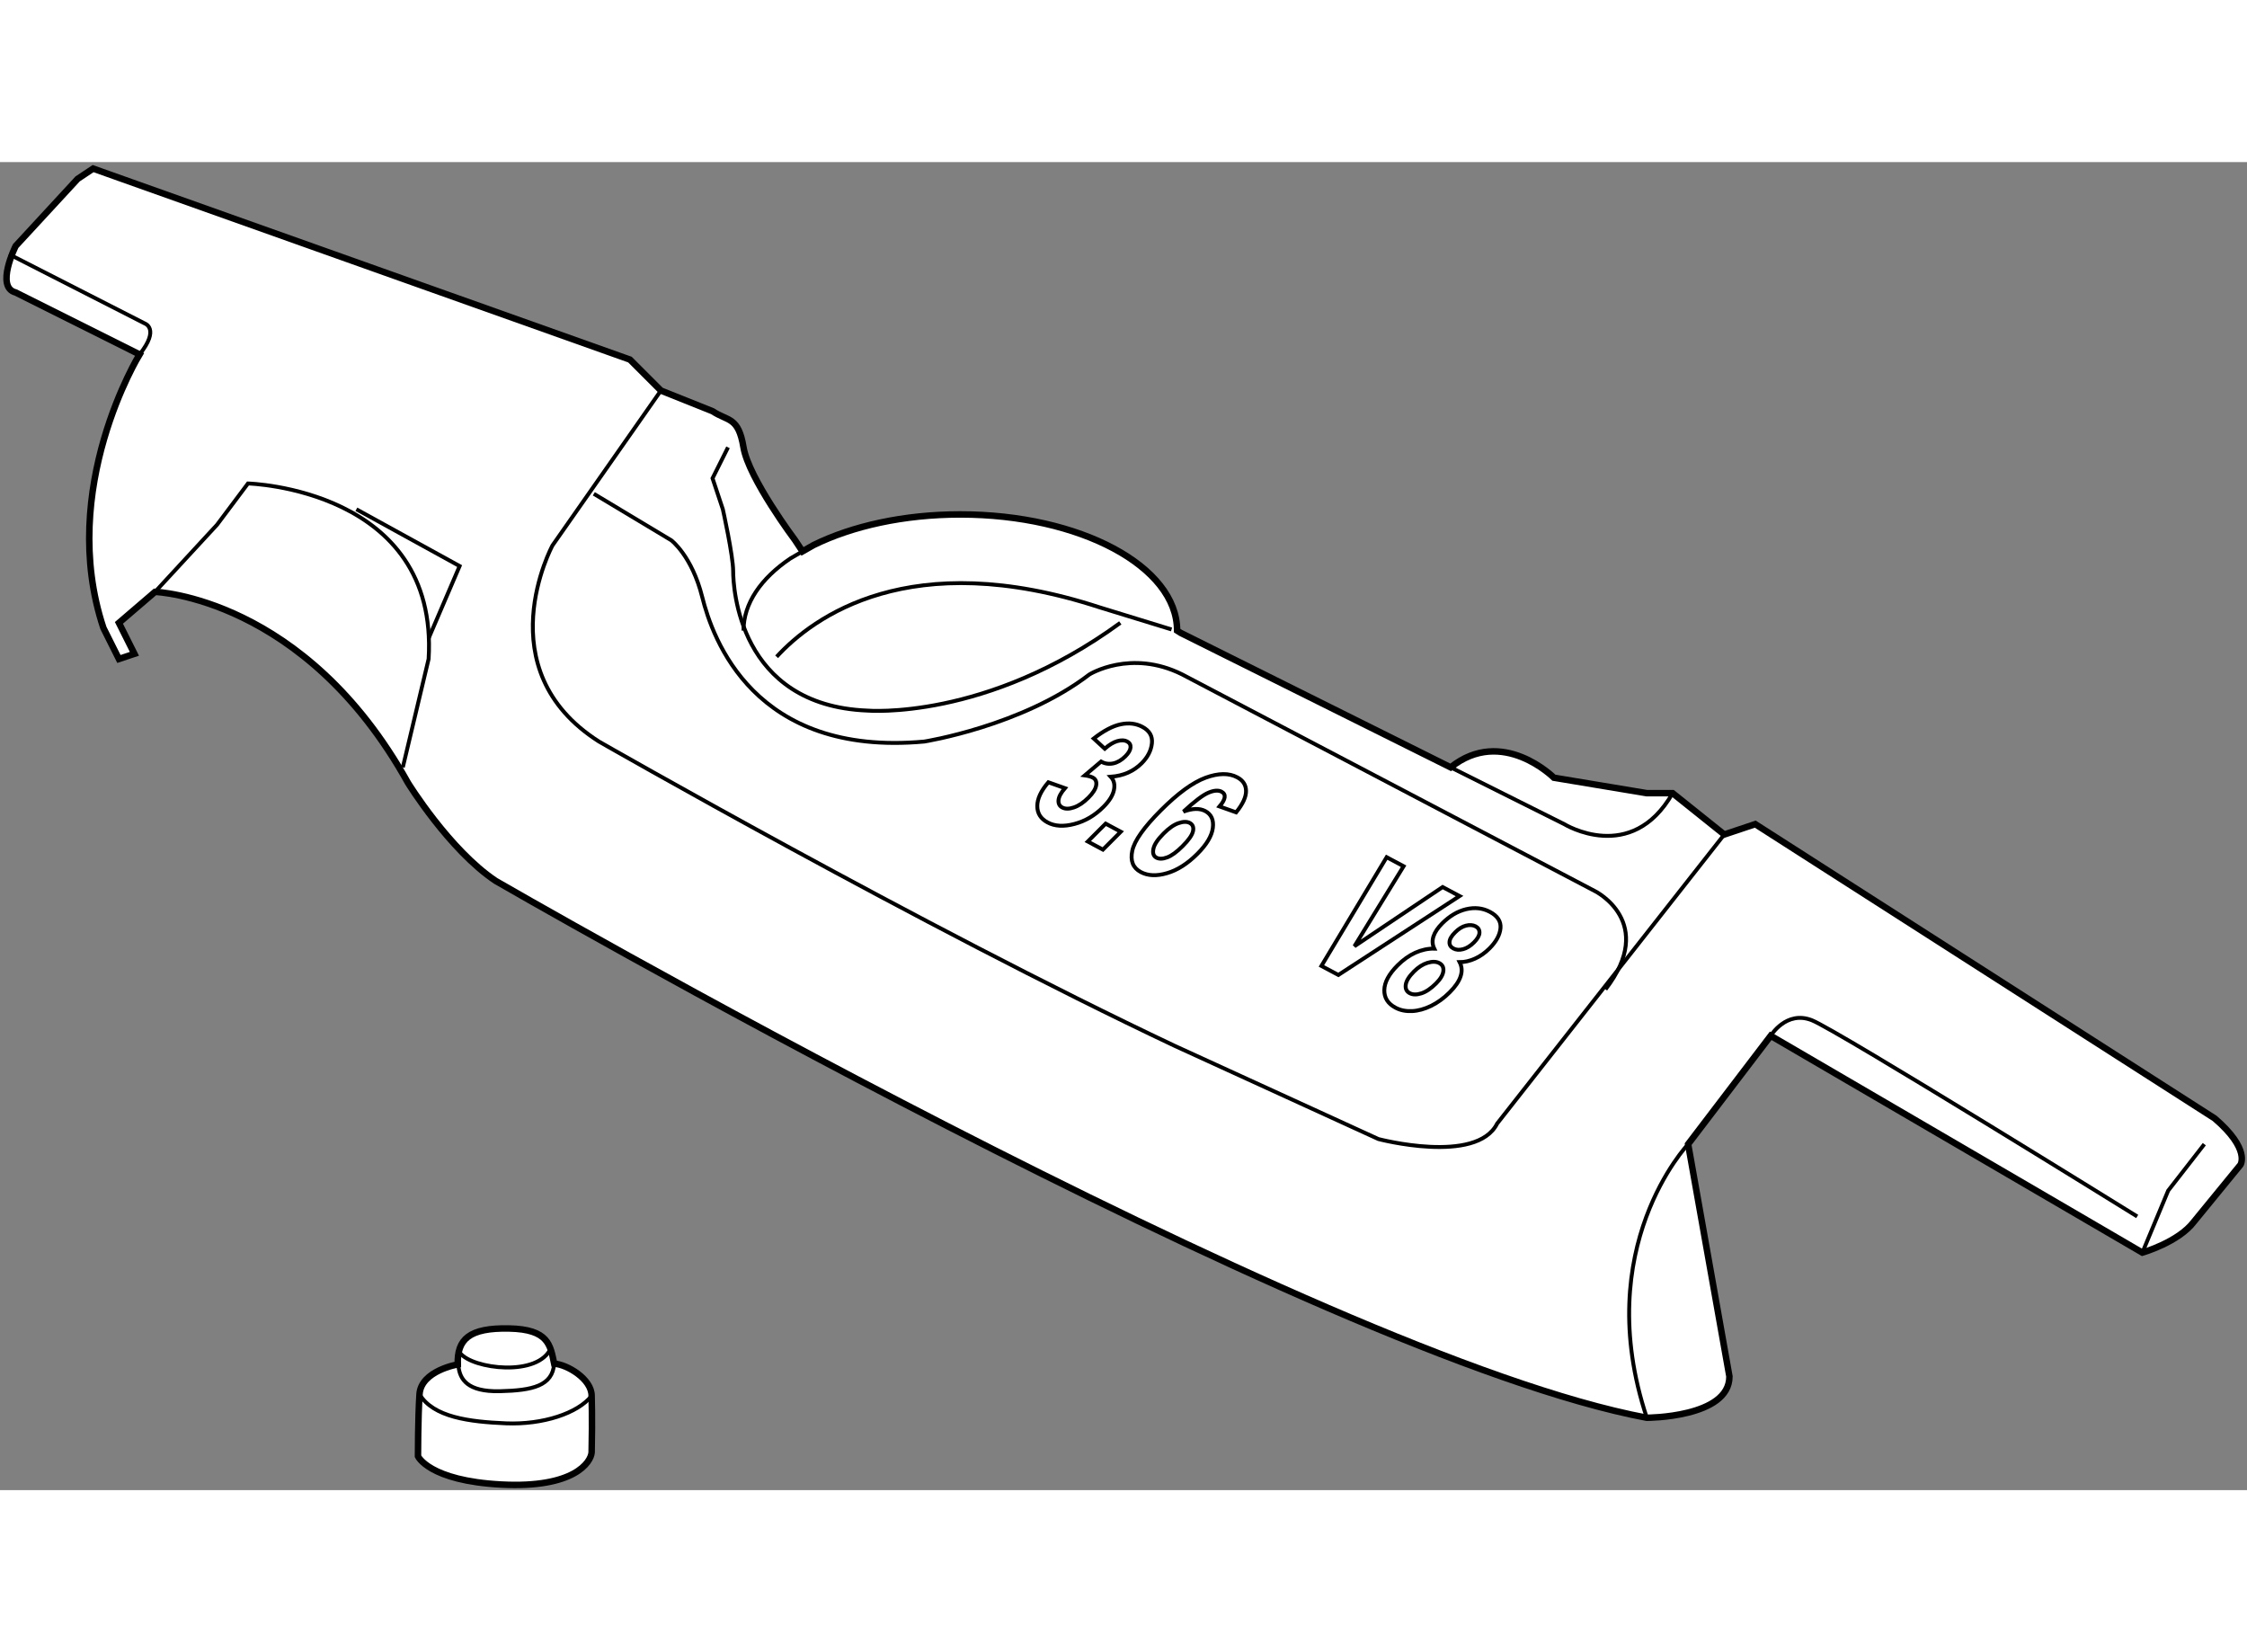 <?xml version="1.0" encoding="utf-8"?>
<!-- Generator: Adobe Illustrator 15.1.0, SVG Export Plug-In . SVG Version: 6.00 Build 0)  -->
<!DOCTYPE svg PUBLIC "-//W3C//DTD SVG 1.1//EN" "http://www.w3.org/Graphics/SVG/1.1/DTD/svg11.dtd">
<svg version="1.1" xmlns="http://www.w3.org/2000/svg" xmlns:xlink="http://www.w3.org/1999/xlink" x="0px" y="0px" width="244.8px"
	 height="180px" viewBox="50.996 27.642 172.882 102.177" enable-background="new 0 0 244.8 180" xml:space="preserve">
	
<rect x="50.996" y="27.642" width="172.882" height="102.177" fill="#808080" stroke="none"/>
	
<g><path fill="#FFFFFF" stroke="#000000" stroke-width="0.5" d="M141.826,63.859l20.784,10.352c3.971-3.177,7.942,0.796,7.942,0.796
				l7.148,1.189h1.985l3.973,3.18l2.385-0.798l35.346,22.639c2.779,2.384,1.984,3.575,1.984,3.575l-3.574,4.37
				c-1.191,1.586-3.973,2.382-3.973,2.382l-28.594-16.682l-6.354,8.34l3.178,17.874c0,3.175-6.356,3.175-6.356,3.175
				c-25.416-4.767-88.563-41.303-88.563-41.303c-3.573-2.384-6.752-7.546-6.752-7.546c-7.943-14.298-19.46-14.693-19.46-14.693
				l-2.779,2.384l1.191,2.381l-1.191,0.398l-1.193-2.384c-3.574-10.722,2.781-21.048,2.781-21.048l-9.532-4.766
				c-1.588-0.397,0-3.575,0-3.575l4.766-5.163l1.193-0.794l41.303,14.695l2.382,2.382l3.972,1.589
				c1.191,0.794,1.985,0.397,2.382,2.78c0.396,2.382,3.973,7.149,3.973,7.149l0.567,0.857l0.857-0.488
				c2.97-1.462,6.932-2.355,11.284-2.355c9.211,0,16.681,4,16.681,8.937L141.826,63.859z"></path><path fill="none" stroke="#000000" stroke-width="0.3" d="M108.201,63.688c0-2.097,1.347-4.024,3.603-5.549l0.937-0.544"></path><path fill="none" stroke="#000000" stroke-width="0.3" d="M51.689,34.729l10.442,5.327c0,0,1.192,0.397-0.397,2.383"></path><path fill="none" stroke="#000000" stroke-width="0.3" d="M62.925,60.709l4.768-5.162l2.382-3.178c0,0,14.693,0.397,13.898,13.503
				l-1.985,8.339"></path><polyline fill="none" stroke="#000000" stroke-width="0.3" points="78.415,54.355 86.358,58.724 83.974,64.284 		"></polyline><path fill="none" stroke="#000000" stroke-width="0.3" d="M101.846,45.22l-8.341,11.915c0,0-5.162,9.532,3.576,15.091
				c0,0,24.718,14.161,44.298,23.413l15.671,7.169c0,0,7.544,1.986,9.135-1.19l17.474-22.24"></path><path fill="none" stroke="#000000" stroke-width="0.3" d="M180.88,103.203c0,0-7.547,7.944-3.179,21.049"></path><path fill="none" stroke="#000000" stroke-width="0.3" d="M187.233,94.863c0,0,1.191-1.986,3.177-1.191
				c1.987,0.795,25.021,15.092,25.021,15.092"></path><polyline fill="none" stroke="#000000" stroke-width="0.3" points="220.594,103.203 217.813,106.778 215.827,111.545 		"></polyline><path fill="none" stroke="#000000" stroke-width="0.3" d="M96.684,53.164l5.958,3.575c0,0,1.588,1.19,2.382,4.366
				c0.794,3.179,3.97,12.312,17.079,11.121c0,0,7.545-1.191,12.707-5.162c0,0,3.177-1.985,7.149,0l31.772,16.68
				c0,0,4.766,2.384,0.793,7.546"></path><path fill="none" stroke="#000000" stroke-width="0.3" d="M110.749,65.702c2.807-3.053,10.255-8.57,24.854-3.801l5.531,1.699"></path><path fill="none" stroke="#000000" stroke-width="0.3" d="M107.009,49.589l-1.191,2.382l0.793,2.384c0,0,0.794,3.573,0.794,4.765
				c0,1.191,0.397,10.326,10.326,10.723c0,0,9.135,0.796,19.459-6.75"></path><path fill="none" stroke="#000000" stroke-width="0.3" d="M162.61,74.211l8.737,4.368c0,0,5.162,3.179,8.339-2.382"></path><path fill="none" stroke="#000000" stroke-width="0.3" d="M131.655,75.358l1.278,0.453c-0.307,0.352-0.473,0.662-0.496,0.924
				c-0.021,0.262,0.073,0.449,0.287,0.562c0.229,0.124,0.531,0.124,0.902-0.006c0.371-0.127,0.742-0.377,1.117-0.754
				c0.35-0.349,0.546-0.661,0.593-0.944c0.045-0.28-0.041-0.478-0.259-0.594c-0.144-0.078-0.35-0.134-0.617-0.171l1.253-1.063
				c0.287,0.166,0.602,0.209,0.935,0.141c0.331-0.072,0.644-0.256,0.938-0.55c0.247-0.247,0.375-0.472,0.393-0.677
				c0.017-0.205-0.073-0.36-0.268-0.463c-0.193-0.103-0.44-0.111-0.747-0.026c-0.304,0.087-0.625,0.283-0.969,0.584l-0.85-0.783
				c0.771-0.603,1.465-0.965,2.086-1.096c0.618-0.127,1.172-0.06,1.66,0.2c0.547,0.291,0.791,0.713,0.732,1.267
				c-0.06,0.555-0.321,1.063-0.784,1.528c-0.313,0.313-0.67,0.558-1.065,0.731c-0.397,0.174-0.834,0.277-1.316,0.314
				c0.25,0.269,0.33,0.606,0.243,1.022c-0.087,0.414-0.356,0.846-0.809,1.296c-0.655,0.658-1.397,1.093-2.227,1.312
				c-0.826,0.219-1.517,0.18-2.067-0.116c-0.528-0.282-0.794-0.697-0.794-1.257C130.801,76.631,131.086,76.021,131.655,75.358z"></path><polygon fill="none" stroke="#000000" stroke-width="0.3" points="134.689,79.917 136.063,78.542 137.227,79.164 135.854,80.54 		
				"></polygon><path fill="none" stroke="#000000" stroke-width="0.3" d="M146.104,77.672l-1.279-0.454c0.476-0.557,0.527-0.935,0.155-1.135
				c-0.246-0.128-0.582-0.105-1.009,0.076c-0.425,0.18-1.067,0.665-1.921,1.456c0.347-0.125,0.659-0.195,0.938-0.203
				c0.276-0.006,0.521,0.047,0.737,0.16c0.468,0.25,0.665,0.683,0.585,1.3c-0.079,0.613-0.474,1.279-1.188,1.991
				c-0.757,0.758-1.534,1.255-2.334,1.488c-0.802,0.236-1.475,0.207-2.022-0.086c-0.602-0.319-0.817-0.865-0.655-1.635
				c0.164-0.772,0.894-1.806,2.189-3.104c1.314-1.316,2.465-2.156,3.452-2.519c0.984-0.359,1.8-0.371,2.439-0.028
				c0.441,0.234,0.667,0.582,0.674,1.039C146.876,76.478,146.623,77.028,146.104,77.672z"></path><path fill="none" stroke="#000000" stroke-width="0.3" d="M140.521,79.301c-0.454,0.457-0.717,0.847-0.784,1.179
				c-0.068,0.332,0.008,0.557,0.227,0.676c0.213,0.112,0.489,0.108,0.832-0.019c0.338-0.124,0.736-0.413,1.191-0.869
				c0.469-0.468,0.736-0.854,0.799-1.151c0.062-0.297-0.022-0.506-0.245-0.627c-0.221-0.117-0.51-0.114-0.869,0.011
				C141.313,78.623,140.929,78.893,140.521,79.301z"></path><polygon fill="none" stroke="#000000" stroke-width="0.3" points="152.665,89.488 157.684,81.124 158.988,81.818 155.205,87.974 
				161.991,83.419 163.293,84.112 153.968,90.182 		"></polygon><path fill="none" stroke="#000000" stroke-width="0.3" d="M161.346,88.157c-0.144-0.297-0.166-0.606-0.063-0.934
				c0.104-0.327,0.33-0.663,0.678-1.011c0.564-0.566,1.177-0.929,1.838-1.088c0.663-0.157,1.275-0.091,1.83,0.206
				c0.591,0.313,0.86,0.735,0.814,1.254c-0.05,0.521-0.331,1.037-0.841,1.551c-0.349,0.35-0.725,0.614-1.123,0.792
				c-0.402,0.18-0.794,0.271-1.179,0.271c0.177,0.344,0.201,0.708,0.072,1.091c-0.126,0.388-0.405,0.795-0.836,1.226
				c-0.443,0.446-0.92,0.792-1.428,1.044c-0.509,0.247-1.002,0.385-1.478,0.404c-0.479,0.021-0.902-0.064-1.274-0.266
				c-0.58-0.309-0.865-0.761-0.853-1.357c0.014-0.595,0.354-1.226,1.02-1.894c0.428-0.43,0.885-0.755,1.367-0.976
				C160.378,88.253,160.859,88.147,161.346,88.157z"></path><path fill="none" stroke="#000000" stroke-width="0.3" d="M159.785,89.917c-0.383,0.385-0.594,0.726-0.633,1.027
				c-0.038,0.298,0.063,0.511,0.3,0.638c0.235,0.127,0.536,0.133,0.896,0.018c0.356-0.111,0.738-0.368,1.136-0.764
				c0.342-0.341,0.527-0.656,0.561-0.944c0.034-0.285-0.068-0.494-0.311-0.622c-0.237-0.126-0.538-0.133-0.904-0.022
				C160.467,89.36,160.118,89.585,159.785,89.917z"></path><path fill="none" stroke="#000000" stroke-width="0.3" d="M162.953,86.903c-0.278,0.274-0.423,0.525-0.433,0.742
				c-0.014,0.224,0.086,0.388,0.296,0.499c0.209,0.114,0.458,0.134,0.746,0.056c0.283-0.072,0.565-0.248,0.843-0.525
				c0.266-0.267,0.407-0.513,0.419-0.732c0.009-0.222-0.086-0.386-0.29-0.497c-0.218-0.112-0.467-0.131-0.755-0.056
				C163.492,86.464,163.217,86.637,162.953,86.903z"></path></g>



	
<g><path fill="#FFFFFF" stroke="#000000" stroke-width="0.5" d="M86.216,120.149c0,0-2.825,0.47-2.943,2.295
				c-0.118,1.824-0.118,4.768-0.118,4.768s0.825,1.884,6.416,2.178c5.592,0.294,6.887-1.707,6.945-2.473c0.059-2.648,0-4.355,0-4.355
				c0-1.295-1.884-2.412-2.884-2.472c-0.295-1.412-0.412-2.648-3.473-2.707C87.098,117.323,86.157,118.206,86.216,120.149z"></path><path fill="none" stroke="#000000" stroke-width="0.3" d="M83.272,122.444c1.06,1.766,3.825,2.118,6.651,2.237
				c2.824,0.117,5.533-0.767,6.592-2.12"></path><path fill="none" stroke="#000000" stroke-width="0.3" d="M86.274,120.325c0.117,0.941,0.647,1.942,3.179,1.884
				c2.53-0.059,4.061-0.412,4.179-2.119"></path><path fill="none" stroke="#000000" stroke-width="0.3" d="M86.392,119.266c0.942,1.236,6.063,1.884,7.004-0.411"></path></g>


</svg>